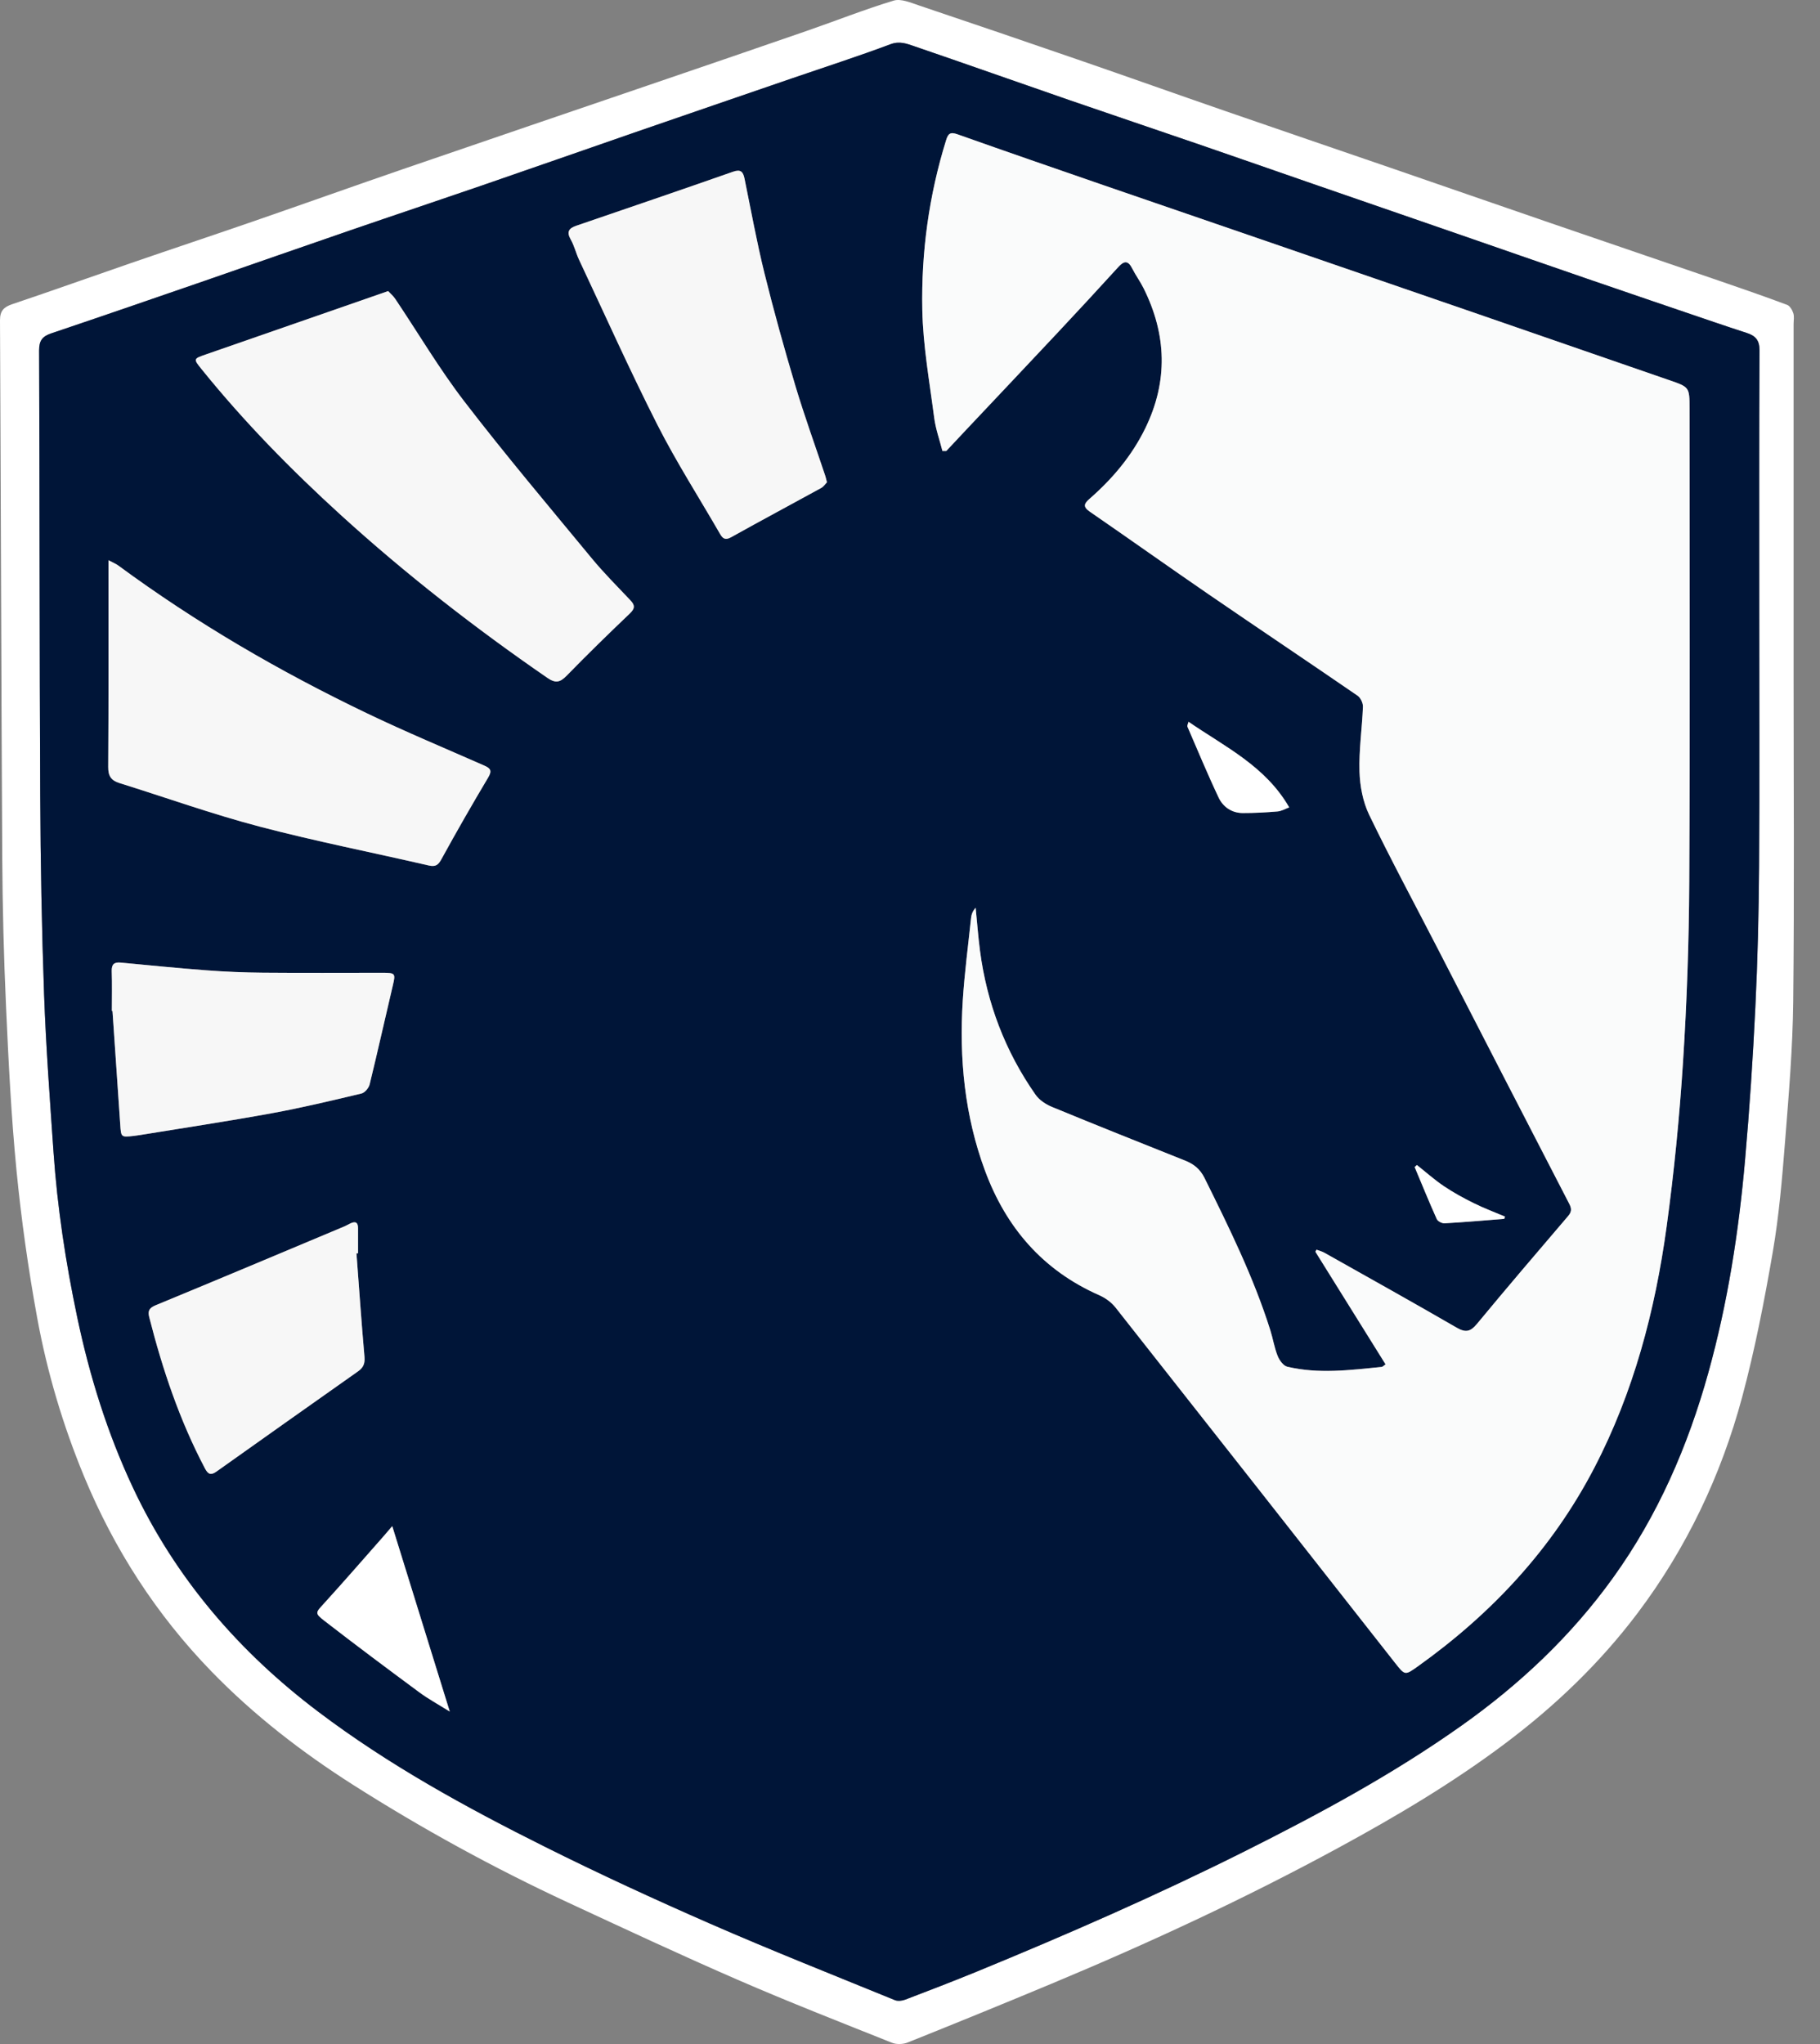 <svg width="57" height="64" viewBox="0 0 57 64" fill="none" xmlns="http://www.w3.org/2000/svg">
<rect x="0" y="0" width="57" height="64" fill="#808080" stroke="none"/>
<path d="M56.173 21.244C56.173 24.618 56.198 27.993 56.161 31.367C56.145 32.822 56.022 34.277 55.907 35.729C55.815 36.89 55.718 38.056 55.521 39.202C55.258 40.727 54.962 42.254 54.561 43.748C53.9 46.203 52.818 48.479 51.281 50.516C50.106 52.073 48.708 53.411 47.149 54.583C45.496 55.826 43.724 56.875 41.91 57.86C38.996 59.443 35.993 60.835 32.935 62.111C31.436 62.737 29.932 63.35 28.424 63.954C28.281 64.011 28.077 64.017 27.936 63.961C26.321 63.316 24.7 62.683 23.105 61.99C21.322 61.215 19.559 60.391 17.795 59.572C15.476 58.495 13.237 57.269 11.078 55.898C9.464 54.872 7.956 53.709 6.622 52.334C4.896 50.556 3.578 48.511 2.631 46.223C1.967 44.617 1.474 42.957 1.163 41.254C0.885 39.731 0.668 38.192 0.517 36.651C0.351 34.953 0.267 33.246 0.19 31.54C0.119 29.968 0.079 28.393 0.07 26.819C0.039 21.222 0.027 15.625 7.50978e-06 10.028C-0.001 9.73 0.119 9.613 0.387 9.523C1.63 9.105 2.865 8.663 4.105 8.236C5.394 7.792 6.688 7.362 7.977 6.916C9.531 6.379 11.079 5.825 12.634 5.291C15.283 4.38 17.934 3.48 20.584 2.574C22.14 2.042 23.696 1.512 25.25 0.973C26.164 0.657 27.065 0.299 27.989 0.019C28.218 -0.05 28.524 0.084 28.78 0.17C30.467 0.737 32.151 1.312 33.833 1.892C35.339 2.412 36.84 2.946 38.346 3.467C40.078 4.067 41.813 4.657 43.546 5.253C45.219 5.829 46.891 6.41 48.564 6.985C50.335 7.593 52.108 8.196 53.88 8.804C54.579 9.044 55.277 9.286 55.969 9.545C56.057 9.577 56.132 9.707 56.164 9.807C56.198 9.912 56.173 10.035 56.173 10.15C56.173 13.848 56.173 17.546 56.173 21.244ZM55.097 19.051C55.097 16.356 55.091 13.661 55.105 10.966C55.107 10.649 54.973 10.512 54.709 10.426C54.372 10.317 54.036 10.205 53.701 10.091C52.37 9.638 51.038 9.186 49.708 8.728C48.338 8.257 46.97 7.779 45.6 7.306C44.103 6.788 42.606 6.272 41.108 5.754C39.916 5.342 38.726 4.925 37.533 4.515C36.183 4.051 34.83 3.597 33.48 3.131C31.865 2.573 30.254 2.002 28.637 1.449C28.402 1.369 28.176 1.277 27.886 1.386C26.872 1.766 25.839 2.098 24.814 2.45C23.188 3.008 21.562 3.566 19.936 4.127C18.311 4.689 16.689 5.259 15.063 5.818C13.703 6.286 12.339 6.741 10.979 7.209C9.461 7.73 7.948 8.262 6.431 8.786C4.825 9.34 3.218 9.895 1.608 10.437C1.331 10.53 1.224 10.66 1.225 10.972C1.244 15.62 1.237 20.268 1.26 24.916C1.27 26.992 1.307 29.069 1.381 31.143C1.44 32.788 1.563 34.43 1.677 36.072C1.796 37.81 2.058 39.53 2.417 41.236C2.805 43.081 3.361 44.868 4.162 46.575C5.494 49.413 7.478 51.715 9.968 53.596C12.175 55.264 14.592 56.589 17.058 57.82C18.765 58.672 20.499 59.471 22.247 60.235C24.156 61.069 26.095 61.837 28.024 62.625C28.116 62.663 28.251 62.648 28.349 62.611C29.099 62.325 29.848 62.037 30.591 61.733C33.428 60.568 36.236 59.341 38.98 57.967C41.324 56.793 43.628 55.55 45.772 54.031C47.599 52.737 49.21 51.22 50.52 49.398C51.925 47.445 52.867 45.271 53.507 42.965C54.111 40.789 54.456 38.563 54.653 36.317C54.793 34.729 54.899 33.138 54.975 31.546C55.047 30.078 55.082 28.607 55.092 27.137C55.11 24.442 55.097 21.747 55.097 19.051Z" fill="url(#paint0_linear_1201_3239)"/>
<path d="M55.097 19.051C55.097 21.747 55.11 24.442 55.092 27.137C55.082 28.607 55.047 30.078 54.975 31.546C54.899 33.138 54.793 34.729 54.653 36.317C54.456 38.563 54.111 40.789 53.507 42.965C52.867 45.27 51.925 47.445 50.52 49.398C49.21 51.22 47.599 52.737 45.772 54.031C43.628 55.55 41.324 56.793 38.98 57.967C36.236 59.34 33.428 60.568 30.591 61.733C29.848 62.037 29.099 62.325 28.349 62.611C28.251 62.648 28.116 62.663 28.024 62.625C26.095 61.837 24.156 61.069 22.247 60.235C20.499 59.471 18.765 58.672 17.058 57.82C14.592 56.589 12.175 55.264 9.968 53.596C7.478 51.715 5.494 49.413 4.162 46.575C3.36 44.868 2.805 43.081 2.417 41.236C2.058 39.53 1.796 37.81 1.676 36.072C1.563 34.43 1.44 32.788 1.381 31.143C1.307 29.069 1.27 26.992 1.26 24.916C1.237 20.268 1.244 15.62 1.225 10.972C1.224 10.66 1.331 10.53 1.608 10.437C3.218 9.895 4.824 9.34 6.431 8.786C7.947 8.262 9.461 7.73 10.979 7.209C12.339 6.741 13.703 6.286 15.063 5.818C16.689 5.259 18.311 4.689 19.937 4.127C21.562 3.565 23.188 3.008 24.814 2.45C25.84 2.098 26.872 1.766 27.886 1.386C28.176 1.277 28.402 1.369 28.637 1.449C30.254 2.002 31.865 2.573 33.48 3.131C34.83 3.597 36.183 4.051 37.533 4.515C38.726 4.925 39.916 5.341 41.109 5.754C42.606 6.272 44.103 6.788 45.6 7.305C46.97 7.779 48.338 8.257 49.708 8.728C51.038 9.186 52.37 9.638 53.701 10.091C54.036 10.205 54.372 10.317 54.709 10.426C54.973 10.511 55.107 10.649 55.105 10.966C55.091 13.661 55.097 16.356 55.097 19.051ZM29.516 14.121C29.556 14.121 29.597 14.12 29.638 14.12C29.843 13.9 30.048 13.681 30.254 13.462C31.206 12.451 32.161 11.444 33.11 10.431C33.752 9.745 34.391 9.056 35.023 8.361C35.208 8.158 35.332 8.151 35.461 8.408C35.569 8.621 35.713 8.817 35.819 9.031C36.537 10.476 36.586 11.932 35.875 13.397C35.453 14.266 34.846 14.988 34.123 15.618C33.951 15.768 33.909 15.867 34.131 16.02C35.377 16.878 36.61 17.755 37.858 18.611C39.407 19.674 40.969 20.718 42.517 21.782C42.612 21.847 42.691 22.015 42.686 22.131C42.659 22.807 42.557 23.484 42.578 24.157C42.592 24.614 42.684 25.105 42.881 25.513C43.556 26.911 44.294 28.279 45.006 29.659C46.386 32.338 47.763 35.019 49.149 37.695C49.231 37.855 49.218 37.952 49.107 38.082C48.151 39.201 47.194 40.319 46.256 41.453C46.049 41.703 45.898 41.73 45.618 41.568C44.246 40.774 42.861 40.002 41.48 39.225C41.403 39.182 41.314 39.16 41.231 39.129C41.219 39.15 41.208 39.171 41.196 39.192C41.927 40.365 42.657 41.537 43.394 42.718C43.336 42.757 43.305 42.797 43.27 42.8C42.284 42.899 41.295 43.026 40.314 42.792C40.191 42.763 40.067 42.588 40.014 42.453C39.91 42.194 39.867 41.911 39.782 41.643C39.259 39.986 38.492 38.433 37.723 36.882C37.586 36.606 37.39 36.448 37.117 36.34C35.723 35.785 34.329 35.228 32.942 34.657C32.75 34.578 32.548 34.442 32.431 34.276C31.481 32.919 30.907 31.41 30.692 29.767C30.634 29.321 30.601 28.871 30.556 28.423C30.462 28.526 30.424 28.631 30.413 28.74C30.322 29.6 30.208 30.459 30.153 31.321C30.037 33.141 30.211 34.93 30.848 36.652C31.508 38.435 32.659 39.774 34.424 40.552C34.615 40.637 34.807 40.774 34.935 40.937C37.858 44.641 40.773 48.352 43.689 52.062C44.003 52.462 44 52.464 44.408 52.172C46.721 50.522 48.612 48.495 49.93 45.961C51.163 43.591 51.834 41.044 52.195 38.417C52.43 36.703 52.599 34.977 52.71 33.251C52.831 31.379 52.895 29.5 52.905 27.624C52.931 22.683 52.914 17.741 52.914 12.8C52.914 12.115 52.912 12.121 52.26 11.896C50.28 11.215 48.302 10.527 46.323 9.844C44.018 9.049 41.711 8.256 39.405 7.463C37.8 6.91 36.193 6.361 34.587 5.807C33.051 5.277 31.514 4.747 29.983 4.203C29.76 4.124 29.694 4.185 29.631 4.388C29.093 6.118 28.85 7.898 28.886 9.698C28.908 10.829 29.112 11.957 29.259 13.083C29.304 13.434 29.428 13.775 29.516 14.121ZM12.156 9.114C12.048 9.152 11.989 9.173 11.931 9.193C10.1 9.829 8.269 10.464 6.439 11.101C6.054 11.235 6.055 11.239 6.315 11.561C7.643 13.205 9.118 14.709 10.679 16.13C12.713 17.98 14.877 19.664 17.141 21.223C17.395 21.398 17.536 21.372 17.744 21.159C18.392 20.494 19.057 19.846 19.729 19.205C19.893 19.048 19.885 18.946 19.742 18.795C19.334 18.363 18.912 17.942 18.534 17.484C17.192 15.859 15.832 14.248 14.548 12.578C13.761 11.555 13.101 10.435 12.38 9.361C12.316 9.265 12.225 9.189 12.156 9.114ZM3.397 17.541C3.397 17.735 3.397 17.837 3.397 17.939C3.397 19.965 3.403 21.991 3.389 24.016C3.387 24.299 3.483 24.437 3.737 24.517C5.198 24.973 6.643 25.49 8.121 25.879C9.874 26.34 11.656 26.69 13.423 27.098C13.64 27.149 13.724 27.087 13.828 26.896C14.299 26.037 14.787 25.187 15.288 24.346C15.412 24.137 15.369 24.06 15.172 23.973C13.942 23.432 12.702 22.914 11.491 22.334C8.759 21.025 6.147 19.506 3.704 17.707C3.634 17.656 3.551 17.623 3.397 17.541ZM25.899 15.101C25.873 14.999 25.862 14.948 25.846 14.898C25.533 13.961 25.195 13.03 24.911 12.084C24.562 10.916 24.235 9.741 23.943 8.558C23.7 7.577 23.52 6.581 23.317 5.591C23.273 5.378 23.2 5.292 22.955 5.378C21.324 5.95 19.688 6.507 18.052 7.067C17.818 7.147 17.736 7.256 17.875 7.5C17.988 7.697 18.039 7.928 18.136 8.134C18.947 9.858 19.726 11.599 20.588 13.297C21.181 14.466 21.892 15.576 22.549 16.714C22.633 16.859 22.711 16.925 22.896 16.822C23.833 16.3 24.779 15.795 25.72 15.278C25.797 15.235 25.852 15.149 25.899 15.101ZM3.503 31.654C3.51 31.654 3.517 31.655 3.523 31.656C3.604 32.841 3.687 34.026 3.766 35.212C3.792 35.608 3.79 35.611 4.187 35.567C4.249 35.56 4.311 35.552 4.373 35.541C5.752 35.316 7.135 35.108 8.51 34.857C9.453 34.685 10.387 34.461 11.32 34.239C11.425 34.214 11.55 34.065 11.578 33.951C11.83 32.919 12.06 31.88 12.305 30.846C12.391 30.484 12.38 30.459 11.992 30.459C10.741 30.459 9.489 30.467 8.237 30.456C7.643 30.451 7.048 30.426 6.455 30.381C5.561 30.314 4.67 30.223 3.777 30.14C3.579 30.122 3.493 30.19 3.5 30.403C3.513 30.82 3.503 31.237 3.503 31.654ZM11.164 39.245C11.18 39.244 11.196 39.243 11.213 39.242C11.213 38.981 11.211 38.72 11.213 38.459C11.215 38.283 11.141 38.228 10.979 38.304C10.913 38.334 10.851 38.373 10.784 38.401C8.817 39.226 6.852 40.054 4.88 40.867C4.675 40.951 4.624 41.044 4.673 41.238C5.09 42.878 5.626 44.474 6.418 45.976C6.515 46.161 6.602 46.201 6.778 46.077C8.256 45.026 9.737 43.979 11.219 42.934C11.381 42.82 11.433 42.69 11.415 42.484C11.32 41.405 11.245 40.325 11.164 39.245ZM12.285 47.785C12.165 47.925 12.094 48.011 12.019 48.095C11.399 48.798 10.784 49.507 10.153 50.2C9.885 50.494 9.847 50.507 10.16 50.749C11.14 51.508 12.133 52.249 13.13 52.986C13.409 53.193 13.718 53.36 14.086 53.591C13.473 51.616 12.89 49.735 12.285 47.785ZM37.223 22.6C37.2 22.69 37.178 22.725 37.187 22.747C37.509 23.491 37.82 24.24 38.166 24.973C38.305 25.266 38.576 25.455 38.92 25.457C39.284 25.458 39.649 25.438 40.011 25.407C40.135 25.397 40.253 25.325 40.376 25.28C39.631 23.987 38.371 23.388 37.223 22.6ZM44.376 36.478C44.352 36.499 44.329 36.52 44.305 36.541C44.534 37.086 44.756 37.633 44.998 38.171C45.029 38.24 45.161 38.308 45.243 38.303C45.865 38.267 46.487 38.213 47.109 38.164C47.118 38.141 47.127 38.118 47.136 38.094C46.81 37.956 46.476 37.831 46.159 37.674C45.836 37.514 45.517 37.34 45.219 37.139C44.923 36.94 44.656 36.7 44.376 36.478Z" fill="#001538"/>
<path d="M29.516 14.121C29.428 13.775 29.304 13.434 29.258 13.083C29.112 11.957 28.908 10.829 28.885 9.698C28.85 7.899 29.093 6.119 29.631 4.389C29.694 4.186 29.76 4.125 29.982 4.204C31.514 4.747 33.051 5.277 34.587 5.808C36.193 6.362 37.799 6.911 39.405 7.463C41.711 8.256 44.018 9.049 46.323 9.845C48.302 10.528 50.28 11.215 52.26 11.897C52.912 12.121 52.914 12.115 52.914 12.801C52.914 17.742 52.931 22.683 52.905 27.624C52.895 29.5 52.831 31.379 52.71 33.252C52.599 34.977 52.43 36.704 52.195 38.417C51.834 41.044 51.163 43.591 49.93 45.962C48.612 48.496 46.72 50.522 44.408 52.173C44 52.464 44.003 52.463 43.688 52.063C40.773 48.352 37.858 44.641 34.935 40.937C34.807 40.775 34.615 40.637 34.424 40.553C32.659 39.775 31.508 38.436 30.848 36.652C30.211 34.93 30.037 33.141 30.153 31.322C30.208 30.459 30.322 29.6 30.413 28.74C30.424 28.632 30.462 28.527 30.556 28.424C30.601 28.872 30.634 29.321 30.692 29.767C30.907 31.41 31.481 32.919 32.431 34.276C32.548 34.443 32.75 34.578 32.942 34.657C34.329 35.229 35.723 35.785 37.117 36.34C37.39 36.449 37.586 36.607 37.723 36.882C38.492 38.434 39.258 39.986 39.782 41.643C39.867 41.911 39.91 42.194 40.013 42.454C40.067 42.589 40.191 42.763 40.313 42.793C41.295 43.027 42.283 42.899 43.27 42.8C43.304 42.797 43.336 42.758 43.394 42.719C42.657 41.538 41.927 40.365 41.196 39.192C41.208 39.171 41.219 39.15 41.231 39.129C41.314 39.161 41.403 39.182 41.48 39.226C42.861 40.003 44.246 40.775 45.618 41.569C45.898 41.731 46.049 41.703 46.256 41.453C47.193 40.319 48.151 39.201 49.106 38.082C49.218 37.952 49.231 37.855 49.149 37.696C47.763 35.02 46.386 32.339 45.006 29.66C44.294 28.279 43.556 26.911 42.881 25.513C42.684 25.105 42.591 24.614 42.578 24.158C42.557 23.484 42.659 22.807 42.686 22.131C42.691 22.015 42.612 21.847 42.517 21.782C40.969 20.719 39.407 19.674 37.858 18.612C36.61 17.756 35.377 16.878 34.13 16.02C33.909 15.867 33.951 15.769 34.123 15.619C34.845 14.989 35.453 14.267 35.875 13.398C36.586 11.932 36.537 10.476 35.819 9.031C35.713 8.817 35.569 8.622 35.461 8.409C35.332 8.152 35.208 8.158 35.023 8.362C34.391 9.057 33.752 9.746 33.11 10.431C32.161 11.444 31.206 12.452 30.254 13.462C30.048 13.681 29.843 13.901 29.637 14.12C29.597 14.12 29.556 14.12 29.516 14.121Z" fill="#FAFBFB"/>
<path d="M12.156 9.114C12.225 9.189 12.316 9.265 12.38 9.361C13.101 10.435 13.761 11.555 14.548 12.578C15.832 14.248 17.192 15.859 18.534 17.484C18.912 17.942 19.334 18.363 19.742 18.795C19.885 18.946 19.893 19.048 19.729 19.205C19.057 19.846 18.392 20.494 17.744 21.159C17.536 21.372 17.395 21.398 17.141 21.223C14.877 19.664 12.713 17.98 10.679 16.13C9.117 14.709 7.643 13.205 6.315 11.561C6.055 11.239 6.053 11.235 6.439 11.101C8.269 10.464 10.1 9.829 11.93 9.193C11.989 9.173 12.048 9.152 12.156 9.114Z" fill="#F7F7F7"/>
<path d="M3.397 17.541C3.551 17.623 3.634 17.656 3.704 17.707C6.147 19.506 8.759 21.025 11.491 22.334C12.702 22.914 13.942 23.432 15.171 23.973C15.369 24.06 15.412 24.137 15.288 24.346C14.787 25.187 14.299 26.037 13.828 26.896C13.724 27.087 13.64 27.149 13.423 27.098C11.656 26.69 9.874 26.34 8.121 25.879C6.643 25.49 5.198 24.973 3.737 24.517C3.483 24.437 3.387 24.299 3.389 24.016C3.403 21.991 3.397 19.965 3.397 17.939C3.397 17.837 3.397 17.735 3.397 17.541Z" fill="#F7F7F7"/>
<path d="M25.899 15.101C25.851 15.149 25.797 15.235 25.72 15.278C24.779 15.795 23.833 16.299 22.896 16.822C22.711 16.925 22.633 16.859 22.549 16.714C21.892 15.576 21.181 14.466 20.587 13.297C19.726 11.599 18.947 9.858 18.136 8.134C18.039 7.928 17.988 7.697 17.875 7.5C17.736 7.256 17.818 7.147 18.052 7.067C19.688 6.507 21.324 5.95 22.955 5.378C23.2 5.292 23.273 5.378 23.317 5.591C23.52 6.581 23.7 7.577 23.942 8.558C24.235 9.741 24.562 10.916 24.911 12.083C25.195 13.03 25.533 13.96 25.846 14.898C25.862 14.948 25.872 14.999 25.899 15.101Z" fill="#F7F7F7"/>
<path d="M3.503 31.654C3.503 31.237 3.512 30.82 3.499 30.403C3.493 30.19 3.579 30.122 3.777 30.14C4.669 30.223 5.561 30.314 6.455 30.381C7.047 30.426 7.642 30.451 8.236 30.456C9.488 30.467 10.74 30.459 11.992 30.459C12.379 30.459 12.39 30.484 12.305 30.846C12.06 31.88 11.83 32.919 11.577 33.951C11.55 34.065 11.425 34.214 11.319 34.239C10.386 34.461 9.452 34.685 8.509 34.857C7.135 35.108 5.752 35.316 4.373 35.541C4.311 35.552 4.249 35.56 4.187 35.567C3.79 35.611 3.792 35.608 3.766 35.212C3.687 34.026 3.604 32.841 3.523 31.656C3.516 31.655 3.51 31.654 3.503 31.654Z" fill="#F7F7F7"/>
<path d="M11.164 39.245C11.245 40.325 11.32 41.405 11.415 42.484C11.433 42.69 11.38 42.82 11.219 42.934C9.737 43.979 8.256 45.026 6.778 46.077C6.602 46.201 6.515 46.161 6.418 45.976C5.626 44.474 5.09 42.878 4.673 41.238C4.624 41.044 4.675 40.951 4.879 40.867C6.851 40.054 8.817 39.226 10.784 38.401C10.851 38.373 10.913 38.334 10.979 38.304C11.141 38.228 11.215 38.283 11.213 38.459C11.211 38.72 11.213 38.981 11.213 39.242C11.196 39.243 11.18 39.244 11.164 39.245Z" fill="#F7F7F7"/>
<path d="M12.285 47.785C12.89 49.736 13.473 51.616 14.086 53.591C13.718 53.36 13.409 53.193 13.13 52.986C12.133 52.249 11.139 51.508 10.16 50.749C9.847 50.506 9.885 50.494 10.153 50.2C10.784 49.507 11.399 48.798 12.019 48.095C12.094 48.011 12.165 47.925 12.285 47.785Z" fill="white"/>
<path d="M37.223 22.6C38.371 23.388 39.631 23.987 40.376 25.28C40.253 25.325 40.135 25.397 40.011 25.407C39.648 25.438 39.284 25.458 38.92 25.457C38.575 25.455 38.305 25.266 38.166 24.973C37.819 24.24 37.509 23.491 37.187 22.747C37.178 22.725 37.2 22.69 37.223 22.6Z" fill="white"/>
<path d="M44.376 36.478C44.656 36.7 44.923 36.94 45.219 37.139C45.517 37.34 45.836 37.514 46.159 37.674C46.476 37.831 46.81 37.956 47.136 38.094C47.127 38.118 47.118 38.141 47.109 38.164C46.487 38.213 45.865 38.267 45.243 38.303C45.161 38.308 45.029 38.24 44.998 38.171C44.756 37.633 44.534 37.086 44.305 36.541C44.329 36.52 44.352 36.499 44.376 36.478Z" fill="white"/>
<defs>
<linearGradient id="paint0_linear_1201_3239" x1="30.565" y1="52.633" x2="26.766" y2="2.465" gradientUnits="userSpaceOnUse">
<stop stop-color="white"/>
<stop offset="1" stop-color="white"/>
</linearGradient>
</defs>
</svg>
